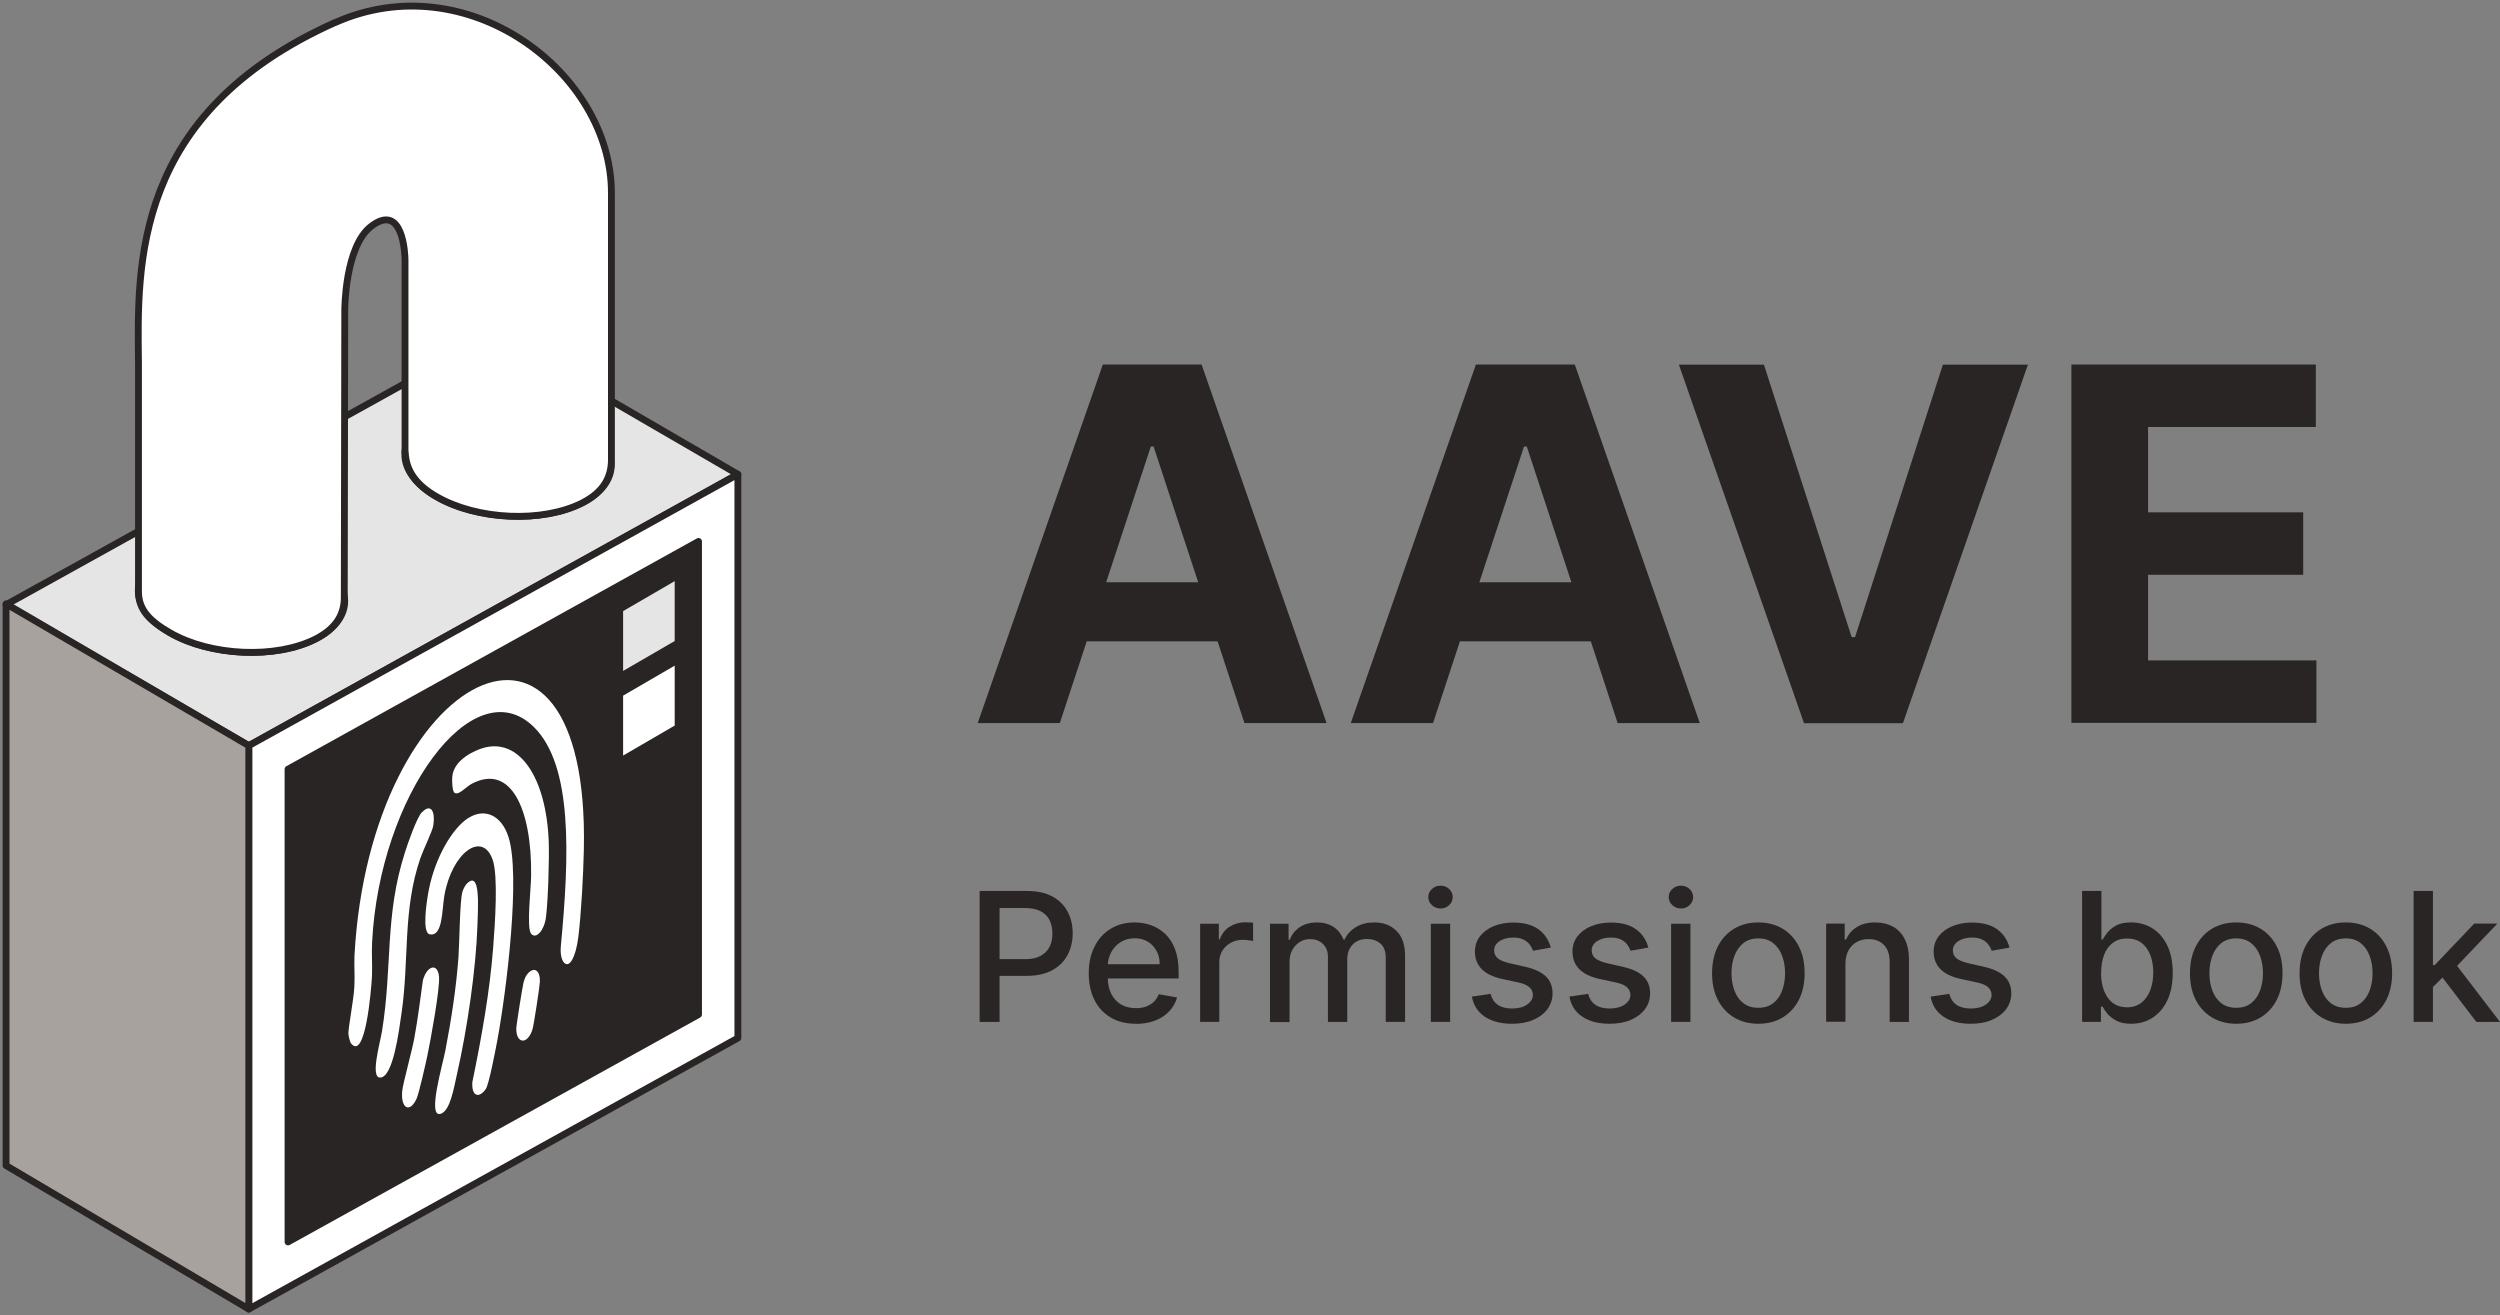 <svg width="365" height="192" viewBox="0 0 365 192" fill="none" xmlns="http://www.w3.org/2000/svg">
  <rect x="0" y="0" width="365" height="192" fill="#808080" stroke="none"/>
  <g clip-path="url(#clip0_679_2)">
  <g clip-path="url(#clip1_679_2)">
  <path d="M143.027 149.188V130.08H149.909C151.416 130.08 152.658 130.343 153.651 130.887C154.644 131.43 155.371 132.166 155.868 133.095C156.364 134.025 156.613 135.076 156.613 136.251C156.613 137.425 156.364 138.477 155.868 139.424C155.371 140.353 154.626 141.107 153.633 141.65C152.64 142.194 151.398 142.474 149.909 142.474H145.173V140.037H149.643C150.6 140.037 151.363 139.88 151.948 139.546C152.534 139.213 152.977 138.775 153.243 138.214C153.527 137.653 153.651 137.005 153.651 136.286C153.651 135.567 153.509 134.919 153.243 134.358C152.977 133.797 152.534 133.358 151.931 133.043C151.345 132.727 150.547 132.57 149.589 132.57H145.936V149.205H143.027V149.188Z" fill="#292524"/>
  <path d="M165.854 149.469C164.417 149.469 163.193 149.171 162.165 148.557C161.136 147.944 160.338 147.102 159.788 145.998C159.238 144.894 158.955 143.596 158.955 142.106C158.955 140.616 159.238 139.337 159.788 138.232C160.338 137.11 161.118 136.234 162.129 135.62C163.14 134.989 164.311 134.674 165.659 134.674C166.474 134.674 167.272 134.814 168.035 135.077C168.798 135.34 169.489 135.76 170.11 136.339C170.713 136.917 171.21 137.654 171.547 138.565C171.901 139.477 172.079 140.581 172.079 141.878V142.86H160.551V140.774H169.312C169.312 140.038 169.17 139.389 168.851 138.828C168.549 138.267 168.124 137.811 167.574 137.478C167.024 137.145 166.386 136.988 165.659 136.988C164.86 136.988 164.169 137.18 163.584 137.566C162.998 137.952 162.537 138.443 162.218 139.056C161.899 139.67 161.739 140.336 161.739 141.054V142.685C161.739 143.649 161.916 144.455 162.253 145.121C162.59 145.788 163.069 146.296 163.69 146.664C164.311 147.015 165.02 147.19 165.854 147.19C166.386 147.19 166.882 147.12 167.308 146.962C167.751 146.804 168.124 146.576 168.443 146.278C168.762 145.98 169.011 145.595 169.17 145.156L171.848 145.63C171.635 146.401 171.245 147.085 170.695 147.663C170.146 148.242 169.454 148.698 168.62 149.013C167.787 149.329 166.847 149.486 165.8 149.486L165.854 149.469Z" fill="#292524"/>
  <path d="M175.219 149.188V134.866H177.95V137.145H178.092C178.358 136.374 178.819 135.76 179.493 135.322C180.167 134.884 180.93 134.656 181.763 134.656C181.941 134.656 182.153 134.656 182.384 134.674C182.632 134.674 182.81 134.709 182.952 134.726V137.391C182.845 137.356 182.632 137.321 182.349 137.285C182.065 137.25 181.763 137.215 181.48 137.215C180.806 137.215 180.22 137.356 179.706 137.636C179.192 137.917 178.784 138.302 178.482 138.776C178.181 139.266 178.021 139.81 178.021 140.441V149.188H175.201H175.219Z" fill="#292524"/>
  <path d="M185.417 149.188V134.866H188.131V137.198H188.308C188.61 136.409 189.106 135.795 189.798 135.34C190.49 134.901 191.306 134.674 192.263 134.674C193.221 134.674 194.037 134.901 194.711 135.34C195.367 135.778 195.846 136.409 196.165 137.18H196.307C196.662 136.409 197.212 135.813 197.956 135.357C198.701 134.901 199.606 134.674 200.652 134.674C201.965 134.674 203.046 135.077 203.88 135.901C204.714 136.707 205.139 137.952 205.139 139.582V149.188H202.319V139.845C202.319 138.881 202.053 138.18 201.521 137.741C200.989 137.303 200.351 137.093 199.606 137.093C198.684 137.093 197.974 137.373 197.46 137.934C196.945 138.495 196.697 139.196 196.697 140.073V149.206H193.877V139.687C193.877 138.916 193.629 138.285 193.15 137.811C192.654 137.338 192.015 137.11 191.235 137.11C190.703 137.11 190.206 137.25 189.763 137.531C189.319 137.811 188.947 138.197 188.681 138.688C188.415 139.179 188.273 139.74 188.273 140.388V149.223H185.453L185.417 149.188Z" fill="#292524"/>
  <path d="M210.32 132.64C209.823 132.64 209.415 132.482 209.06 132.149C208.706 131.816 208.528 131.43 208.528 130.974C208.528 130.519 208.706 130.115 209.06 129.8C209.415 129.467 209.823 129.309 210.32 129.309C210.816 129.309 211.224 129.467 211.579 129.8C211.934 130.133 212.093 130.519 212.093 130.974C212.093 131.43 211.916 131.833 211.579 132.149C211.224 132.482 210.816 132.64 210.32 132.64ZM208.901 149.188V134.866H211.721V149.188H208.901Z" fill="#292524"/>
  <path d="M226.371 138.355L223.817 138.811C223.71 138.495 223.533 138.18 223.32 137.882C223.09 137.584 222.788 137.356 222.398 137.163C222.008 136.97 221.529 136.882 220.944 136.882C220.146 136.882 219.472 137.058 218.94 137.408C218.408 137.759 218.142 138.215 218.142 138.758C218.142 139.231 218.319 139.617 218.674 139.915C219.028 140.213 219.614 140.441 220.412 140.634L222.717 141.16C224.047 141.458 225.041 141.931 225.697 142.562C226.353 143.193 226.672 144.017 226.672 145.034C226.672 145.893 226.424 146.647 225.927 147.33C225.431 147.996 224.739 148.522 223.835 148.908C222.948 149.294 221.919 149.469 220.749 149.469C219.117 149.469 217.805 149.118 216.776 148.435C215.747 147.751 215.127 146.769 214.896 145.507L217.627 145.104C217.805 145.805 218.142 146.331 218.674 146.699C219.206 147.067 219.897 147.243 220.749 147.243C221.671 147.243 222.416 147.05 222.966 146.664C223.515 146.278 223.799 145.805 223.799 145.262C223.799 144.823 223.622 144.438 223.303 144.14C222.966 143.842 222.451 143.614 221.76 143.456L219.312 142.93C217.964 142.632 216.953 142.141 216.315 141.475C215.676 140.809 215.339 139.968 215.339 138.951C215.339 138.109 215.57 137.373 216.049 136.725C216.528 136.094 217.184 135.603 218.035 135.235C218.886 134.884 219.844 134.691 220.926 134.691C222.487 134.691 223.728 135.024 224.633 135.69C225.537 136.357 226.123 137.251 226.424 138.372L226.371 138.355Z" fill="#292524"/>
  <path d="M240.613 138.355L238.059 138.811C237.953 138.495 237.775 138.18 237.562 137.882C237.332 137.584 237.03 137.356 236.64 137.163C236.25 136.97 235.771 136.882 235.186 136.882C234.388 136.882 233.714 137.058 233.182 137.408C232.65 137.759 232.384 138.215 232.384 138.758C232.384 139.231 232.561 139.617 232.916 139.915C233.271 140.213 233.856 140.441 234.654 140.634L236.959 141.16C238.29 141.458 239.283 141.931 239.939 142.562C240.595 143.193 240.914 144.017 240.914 145.034C240.914 145.893 240.666 146.647 240.17 147.33C239.673 147.996 238.981 148.522 238.077 148.908C237.19 149.294 236.161 149.469 234.991 149.469C233.359 149.469 232.047 149.118 231.018 148.435C229.989 147.751 229.369 146.769 229.138 145.507L231.869 145.104C232.047 145.805 232.384 146.331 232.916 146.699C233.448 147.067 234.14 147.243 234.991 147.243C235.913 147.243 236.658 147.05 237.208 146.664C237.758 146.278 238.041 145.805 238.041 145.262C238.041 144.823 237.864 144.438 237.545 144.14C237.208 143.842 236.693 143.614 236.002 143.456L233.554 142.93C232.206 142.632 231.195 142.141 230.557 141.475C229.919 140.809 229.582 139.968 229.582 138.951C229.582 138.109 229.812 137.373 230.291 136.725C230.77 136.094 231.426 135.603 232.277 135.235C233.129 134.884 234.086 134.691 235.168 134.691C236.729 134.691 237.97 135.024 238.875 135.69C239.779 136.357 240.365 137.251 240.666 138.372L240.613 138.355Z" fill="#292524"/>
  <path d="M245.42 132.64C244.924 132.64 244.516 132.482 244.161 132.149C243.806 131.816 243.629 131.43 243.629 130.974C243.629 130.519 243.806 130.115 244.161 129.8C244.516 129.467 244.924 129.309 245.42 129.309C245.917 129.309 246.325 129.467 246.679 129.8C247.034 130.133 247.194 130.519 247.194 130.974C247.194 131.43 247.016 131.833 246.679 132.149C246.325 132.482 245.917 132.64 245.42 132.64ZM243.984 149.188V134.866H246.804V149.188H243.984Z" fill="#292524"/>
  <path d="M256.718 149.469C255.353 149.469 254.182 149.153 253.153 148.54C252.142 147.926 251.362 147.067 250.795 145.963C250.227 144.858 249.961 143.561 249.961 142.089C249.961 140.616 250.245 139.301 250.795 138.197C251.362 137.093 252.142 136.216 253.153 135.603C254.164 134.989 255.353 134.674 256.718 134.674C258.084 134.674 259.254 134.989 260.283 135.603C261.294 136.216 262.074 137.075 262.642 138.197C263.209 139.301 263.475 140.616 263.475 142.089C263.475 143.561 263.192 144.858 262.642 145.963C262.074 147.067 261.294 147.926 260.283 148.54C259.272 149.153 258.084 149.469 256.718 149.469ZM256.718 147.137C257.605 147.137 258.332 146.909 258.9 146.454C259.485 145.998 259.911 145.384 260.194 144.613C260.478 143.842 260.62 143 260.62 142.089C260.62 141.177 260.478 140.336 260.194 139.564C259.911 138.793 259.485 138.18 258.9 137.706C258.314 137.233 257.587 137.005 256.718 137.005C255.849 137.005 255.104 137.233 254.519 137.706C253.934 138.18 253.508 138.793 253.224 139.564C252.941 140.336 252.799 141.177 252.799 142.089C252.799 143 252.941 143.842 253.224 144.613C253.508 145.384 253.934 145.998 254.519 146.454C255.104 146.909 255.831 147.137 256.718 147.137Z" fill="#292524"/>
  <path d="M269.436 140.669V149.171H266.616V134.849H269.329V137.18H269.507C269.844 136.427 270.358 135.813 271.085 135.357C271.794 134.901 272.699 134.674 273.781 134.674C274.774 134.674 275.625 134.884 276.37 135.287C277.115 135.69 277.683 136.304 278.09 137.11C278.498 137.917 278.711 138.898 278.711 140.09V149.206H275.891V140.423C275.891 139.389 275.625 138.565 275.075 137.987C274.526 137.408 273.781 137.11 272.823 137.11C272.167 137.11 271.582 137.25 271.085 137.531C270.571 137.811 270.181 138.215 269.879 138.758C269.595 139.301 269.436 139.95 269.436 140.704V140.669Z" fill="#292524"/>
  <path d="M293.343 138.355L290.79 138.811C290.683 138.495 290.506 138.18 290.293 137.882C290.062 137.584 289.761 137.356 289.371 137.163C288.981 136.97 288.502 136.882 287.916 136.882C287.118 136.882 286.444 137.058 285.912 137.408C285.38 137.759 285.114 138.215 285.114 138.758C285.114 139.231 285.292 139.617 285.646 139.915C286.001 140.213 286.586 140.441 287.384 140.634L289.69 141.16C291.02 141.458 292.013 141.931 292.67 142.562C293.326 143.193 293.645 144.017 293.645 145.034C293.645 145.893 293.397 146.647 292.9 147.33C292.403 147.996 291.712 148.522 290.807 148.908C289.921 149.294 288.892 149.469 287.721 149.469C286.09 149.469 284.777 149.118 283.749 148.435C282.72 147.751 282.099 146.769 281.869 145.507L284.6 145.104C284.777 145.805 285.114 146.331 285.646 146.699C286.178 147.067 286.87 147.243 287.721 147.243C288.644 147.243 289.388 147.05 289.938 146.664C290.488 146.278 290.772 145.805 290.772 145.262C290.772 144.823 290.594 144.438 290.275 144.14C289.938 143.842 289.424 143.614 288.732 143.456L286.285 142.93C284.937 142.632 283.926 142.141 283.287 141.475C282.649 140.809 282.312 139.968 282.312 138.951C282.312 138.109 282.543 137.373 283.021 136.725C283.5 136.094 284.157 135.603 285.008 135.235C285.859 134.884 286.817 134.691 287.899 134.691C289.459 134.691 290.701 135.024 291.605 135.69C292.51 136.357 293.095 137.251 293.397 138.372L293.343 138.355Z" fill="#292524"/>
  <path d="M303.986 149.188V130.08H306.806V137.18H306.984C307.143 136.882 307.392 136.531 307.693 136.146C307.995 135.76 308.438 135.409 308.97 135.111C309.52 134.813 310.247 134.673 311.134 134.673C312.304 134.673 313.351 134.971 314.273 135.55C315.195 136.128 315.905 136.97 316.437 138.074C316.969 139.178 317.217 140.493 317.217 142.053C317.217 143.613 316.951 144.928 316.437 146.033C315.922 147.137 315.195 147.978 314.291 148.574C313.386 149.17 312.34 149.468 311.169 149.468C310.282 149.468 309.573 149.328 309.005 149.03C308.456 148.732 308.012 148.399 307.693 148.013C307.374 147.628 307.143 147.277 306.966 146.962H306.735V149.188H303.986ZM306.753 142.018C306.753 143.035 306.895 143.911 307.196 144.665C307.498 145.419 307.924 146.015 308.473 146.436C309.041 146.856 309.715 147.067 310.531 147.067C311.347 147.067 312.074 146.839 312.641 146.401C313.209 145.962 313.634 145.349 313.936 144.578C314.22 143.806 314.379 142.947 314.379 142.001C314.379 141.054 314.237 140.213 313.954 139.459C313.67 138.705 313.244 138.109 312.677 137.671C312.109 137.233 311.4 137.022 310.548 137.022C309.697 137.022 309.041 137.233 308.473 137.653C307.906 138.074 307.48 138.652 307.196 139.406C306.913 140.16 306.771 141.019 306.771 142.018H306.753Z" fill="#292524"/>
  <path d="M326.494 149.469C325.128 149.469 323.957 149.153 322.929 148.54C321.918 147.926 321.137 147.067 320.57 145.963C320.002 144.858 319.736 143.561 319.736 142.089C319.736 140.616 320.02 139.301 320.57 138.197C321.137 137.093 321.918 136.216 322.929 135.603C323.94 134.989 325.128 134.674 326.494 134.674C327.859 134.674 329.03 134.989 330.058 135.603C331.069 136.216 331.85 137.075 332.417 138.197C332.985 139.301 333.251 140.616 333.251 142.089C333.251 143.561 332.967 144.858 332.417 145.963C331.85 147.067 331.069 147.926 330.058 148.54C329.047 149.153 327.859 149.469 326.494 149.469ZM326.494 147.137C327.38 147.137 328.107 146.909 328.675 146.454C329.26 145.998 329.686 145.384 329.97 144.613C330.253 143.842 330.395 143 330.395 142.089C330.395 141.177 330.253 140.336 329.97 139.564C329.686 138.793 329.26 138.18 328.675 137.706C328.09 137.233 327.363 137.005 326.494 137.005C325.624 137.005 324.88 137.233 324.294 137.706C323.709 138.18 323.283 138.793 323 139.564C322.716 140.336 322.574 141.177 322.574 142.089C322.574 143 322.716 143.842 323 144.613C323.283 145.384 323.709 145.998 324.294 146.454C324.88 146.909 325.607 147.137 326.494 147.137Z" fill="#292524"/>
  <path d="M342.492 149.469C341.126 149.469 339.956 149.153 338.927 148.54C337.916 147.926 337.136 147.067 336.568 145.963C336.001 144.858 335.735 143.561 335.735 142.089C335.735 140.616 336.019 139.301 336.568 138.197C337.136 137.093 337.916 136.216 338.927 135.603C339.938 134.989 341.126 134.674 342.492 134.674C343.858 134.674 345.028 134.989 346.057 135.603C347.068 136.216 347.848 137.075 348.416 138.197C348.983 139.301 349.249 140.616 349.249 142.089C349.249 143.561 348.965 144.858 348.416 145.963C347.848 147.067 347.068 147.926 346.057 148.54C345.046 149.153 343.858 149.469 342.492 149.469ZM342.492 147.137C343.379 147.137 344.106 146.909 344.674 146.454C345.259 145.998 345.684 145.384 345.968 144.613C346.252 143.842 346.394 143 346.394 142.089C346.394 141.177 346.252 140.336 345.968 139.564C345.684 138.793 345.259 138.18 344.674 137.706C344.088 137.233 343.361 137.005 342.492 137.005C341.623 137.005 340.878 137.233 340.293 137.706C339.708 138.18 339.282 138.793 338.998 139.564C338.714 140.336 338.573 141.177 338.573 142.089C338.573 143 338.714 143.842 338.998 144.613C339.282 145.384 339.708 145.998 340.293 146.454C340.878 146.909 341.605 147.137 342.492 147.137Z" fill="#292524"/>
  <path d="M352.389 149.188V130.08H355.209V149.188H352.389ZM354.979 144.315V140.914H355.457L361.239 134.848H364.609L358.029 141.755H357.586L354.996 144.315H354.979ZM361.541 149.188L356.344 142.386L358.295 140.441L364.999 149.205H361.541V149.188Z" fill="#292524"/>
  <path d="M154.734 105.572H142.744L161.012 53.224H175.432L193.683 105.572H181.693L168.426 65.198H168.018L154.734 105.572ZM153.989 85.008H182.332V93.633H153.989V85.008Z" fill="#292524"/>
  <path d="M209.202 105.572H197.212L215.481 53.224H229.919L248.169 105.572H236.18L222.913 65.198H222.505L209.22 105.572H209.202ZM208.457 85.008H236.8V93.633H208.457V85.008Z" fill="#292524"/>
  <path d="M257.534 53.242L270.34 93.02H270.837L283.66 53.242H296.076L277.825 105.59H263.387L245.119 53.242H257.552H257.534Z" fill="#292524"/>
  <path d="M302.425 105.572V53.224H338.111V62.34H313.617V74.805H336.267V83.921H313.617V96.421H338.2V105.537H302.408L302.425 105.572Z" fill="#292524"/>
  <path fill-rule="evenodd" clip-rule="evenodd" d="M0.887 88.286L36.324 108.868L107.732 69.248L72.294 48.666L0.887 88.286Z" fill="#E5E5E5" stroke="#292524" stroke-linecap="round" stroke-linejoin="round"/>
  <path fill-rule="evenodd" clip-rule="evenodd" d="M36.324 108.868V191.123L107.731 151.556V69.248L36.324 108.868Z" fill="white" stroke="#292524" stroke-linecap="round" stroke-linejoin="round"/>
  <path fill-rule="evenodd" clip-rule="evenodd" d="M42.053 112.304V181.323L101.985 148.12V79.047L42.053 112.304Z" fill="#292524" stroke="#292524" stroke-linecap="round" stroke-linejoin="round"/>
  <path fill-rule="evenodd" clip-rule="evenodd" d="M0.887 88.164V170.174L36.324 191.123V108.868L0.887 88.164Z" fill="#A8A29E" stroke="#292524" stroke-linecap="round" stroke-linejoin="round"/>
  <path fill-rule="evenodd" clip-rule="evenodd" d="M46.079 93.265C40.297 96.228 30.755 95.825 24.778 92.353C18.801 88.9 18.641 83.693 24.441 80.73C30.241 77.768 39.765 78.171 45.742 81.642C51.72 85.113 51.879 90.302 46.079 93.265Z" fill="white" stroke="#292524" stroke-linecap="round" stroke-linejoin="round"/>
  <path fill-rule="evenodd" clip-rule="evenodd" d="M84.993 73.403C79.211 76.365 69.669 75.962 63.692 72.491C57.715 69.02 57.555 63.831 63.355 60.868C69.155 57.905 78.679 58.308 84.656 61.779C90.634 65.251 90.793 70.44 84.993 73.403Z" fill="white" stroke="#292524" stroke-linecap="round" stroke-linejoin="round"/>
  <path fill-rule="evenodd" clip-rule="evenodd" d="M48.899 3.296C19.386 16.514 20.042 38.656 20.219 52.961V86.34C20.219 89.005 21.798 90.635 24.795 92.371C30.773 95.825 40.315 96.228 46.097 93.282C49.29 91.652 50.318 89.461 50.265 87.024L50.336 45.265C50.336 45.265 50.336 36.026 54.167 33.063C58.814 29.47 59.133 37.043 59.133 37.972V66.057H59.169C59.275 68.511 60.517 70.668 63.727 72.508C69.704 75.962 79.246 76.365 85.029 73.42C88.221 71.79 89.25 69.581 89.268 67.161C89.268 67.161 89.268 38.428 89.268 28.155C89.25 10.518 68.144 -5.312 48.899 3.313V3.296Z" fill="white" stroke="#292524" stroke-linecap="round" stroke-linejoin="round"/>
  <path d="M51.258 152.362C51.117 152.204 50.868 151.24 50.868 150.89C50.868 149.838 51.649 145.928 51.737 144.052C51.826 142.492 51.684 141.002 51.755 139.477C54.043 97.893 86.146 81.922 85.242 124.049C85.171 127.503 84.869 133.358 84.426 136.882C84.053 139.74 83.149 141.37 82.368 140.564C81.943 140.125 81.783 139.144 81.889 138.074C83.131 124.961 83.645 111.743 77.934 106.133C69.101 97.472 55.391 116.143 54.327 137.601C54.238 139.231 54.38 140.827 54.309 142.51C54.203 144.526 53.351 154.869 51.276 152.362H51.258Z" fill="white"/>
  <path d="M68.374 119.439C70.733 117.914 73.234 119 74.245 122.226C76.001 127.748 74.014 144.333 72.578 152.064C72.33 153.361 71.389 158.323 70.928 158.989C69.953 160.391 68.835 160.111 68.96 158.007C70.308 151.45 71.514 144.771 72.01 138.25C72.276 134.796 72.755 127.854 71.922 125.504C70.396 121.227 65.962 124.523 64.88 130.746C64.508 132.868 64.667 136.794 62.734 136.409C61.581 136.181 62.273 131.57 62.645 129.729C63.568 125.206 65.998 120.964 68.374 119.421V119.439Z" fill="white"/>
  <path d="M66.264 115.617C66.033 115.319 65.98 114.022 66.033 113.391C66.281 110.796 69.474 109.534 70.485 109.218C75.806 107.641 79.761 113.461 80.116 122.91C80.205 125.242 80.027 131.5 79.708 133.937C79.46 135.848 78.254 137.198 77.544 136.321C76.835 135.445 77.544 129.712 77.544 127.766C77.651 118.071 74.564 111.41 68.853 114.443C68.037 114.863 66.814 116.371 66.246 115.635L66.264 115.617Z" fill="white"/>
  <path d="M61.599 118.615C62.787 117.318 63.621 118.229 63.248 120.578C63.142 121.315 61.758 124.172 61.386 125.259C58.761 132.885 59.772 140.02 58.619 147.962C58.229 150.662 57.395 157.183 55.55 157.323C53.99 157.446 55.497 152.274 55.781 150.504C57.306 141.002 56.154 133.779 59.098 124.523C59.559 123.05 60.836 119.421 61.581 118.597L61.599 118.615Z" fill="white"/>
  <path d="M68.001 129.186C70.236 126.644 69.775 132.587 69.704 135.147C69.491 141.458 68.232 150.136 66.76 156.64C66.263 158.831 65.749 162.179 64.33 162.618C62.326 163.231 64.649 155.395 65.04 153.291C65.909 148.751 66.6 144.245 66.937 139.757C67.079 137.741 67.132 131.535 67.505 130.238C67.594 129.922 67.842 129.379 68.019 129.203L68.001 129.186Z" fill="white"/>
  <path d="M60.853 160.338C59.825 162.634 58.477 161.81 58.725 159.286C58.832 158.164 60.162 153.413 60.499 151.52C61.013 148.715 61.35 145.946 61.74 143.141C62.343 140.914 63.94 140.564 64.099 142.615C64.241 144.35 62.875 151.853 62.397 154.115C62.166 155.254 61.173 159.584 60.853 160.32V160.338Z" fill="white"/>
  <path d="M77.153 142.036C78.022 141.16 78.874 141.668 78.821 143.334C78.785 144.087 77.952 149.609 77.739 150.293C77.029 152.572 75.344 152.414 75.38 150.153C75.38 149.662 76.284 144.052 76.426 143.491C76.604 142.825 76.781 142.404 77.153 142.036Z" fill="white"/>
  <path fill-rule="evenodd" clip-rule="evenodd" d="M90.474 88.935V98.822L99.005 93.878V83.974L90.474 88.935Z" fill="#E5E5E5" stroke="#292524" stroke-linecap="round" stroke-linejoin="round"/>
  <path fill-rule="evenodd" clip-rule="evenodd" d="M90.474 101.276V111.181L99.005 106.22V96.315L90.474 101.276Z" fill="white" stroke="#292524" stroke-linecap="round" stroke-linejoin="round"/>
  </g>
  </g>
  <defs>
  <clipPath id="clip0_679_2">
  <rect width="365" height="192" fill="white"/>
  </clipPath>
  <clipPath id="clip1_679_2">
  <rect width="365" height="192" fill="white"/>
  </clipPath>
  </defs>
  </svg>
  